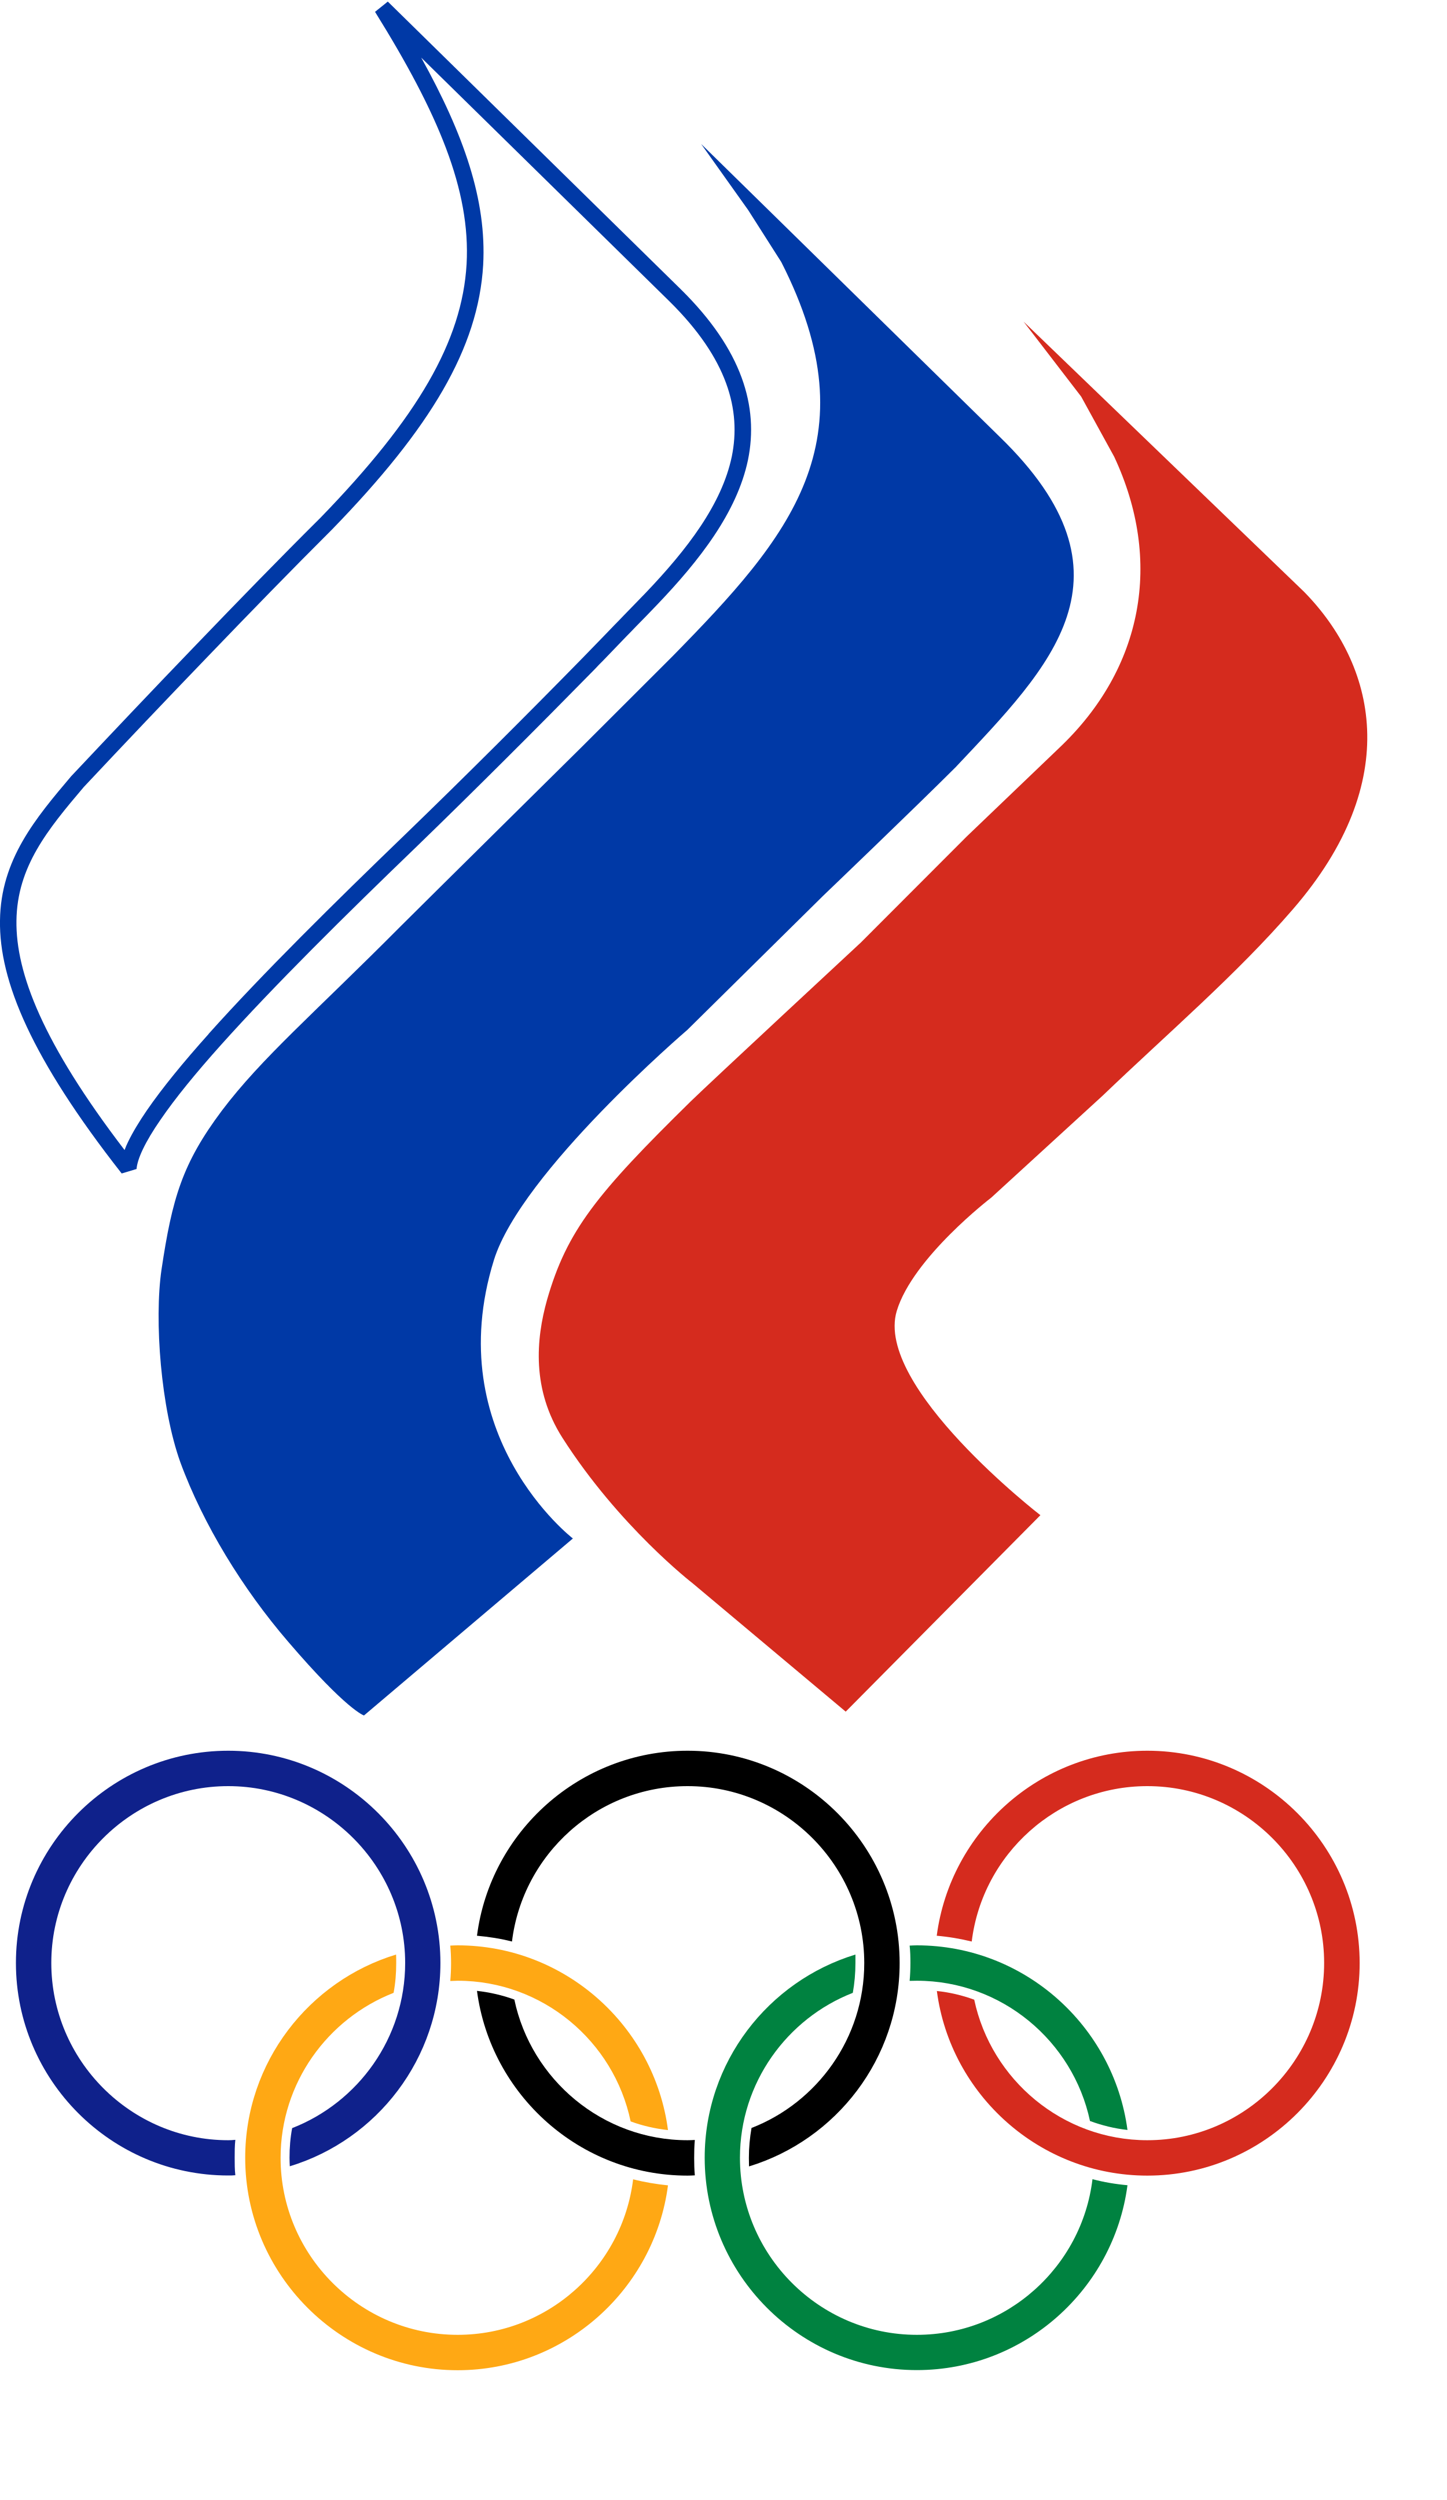 <svg width="11" height="19" viewBox="0 0 11 19" fill="none" xmlns="http://www.w3.org/2000/svg">
<g clip-path="url(#clip0)">
<path fill-rule="evenodd" clip-rule="evenodd" d="M2.851 0.09L2.948 0.012L5.178 2.201C5.643 2.66 5.769 3.091 5.686 3.496L5.686 3.496C5.602 3.895 5.317 4.259 4.997 4.594L4.997 4.594C4.943 4.651 4.888 4.707 4.832 4.764C4.81 4.787 4.788 4.81 4.765 4.833C4.707 4.894 4.646 4.956 4.585 5.02C4.564 5.041 4.542 5.063 4.521 5.086L4.521 5.086C4.09 5.525 3.612 6.003 3.169 6.432L3.169 6.432C2.634 6.947 2.087 7.487 1.68 7.941C1.49 8.153 1.332 8.346 1.22 8.51C1.163 8.592 1.119 8.666 1.088 8.73C1.057 8.794 1.041 8.846 1.038 8.884L0.925 8.918C0.238 8.042 -0.007 7.454 -0 6.996C0.005 6.532 0.272 6.217 0.542 5.898L0.543 5.897L0.544 5.896C0.851 5.57 1.17 5.233 1.49 4.901C1.809 4.569 2.128 4.241 2.437 3.934C3.177 3.171 3.513 2.592 3.547 2.007C3.578 1.444 3.331 0.862 2.851 0.09ZM3.202 0.438C3.527 1.024 3.7 1.521 3.673 2.014L3.673 2.014C3.636 2.646 3.273 3.253 2.526 4.022L2.526 4.022C2.218 4.329 1.9 4.656 1.581 4.988C1.262 5.319 0.943 5.655 0.637 5.981C0.363 6.304 0.13 6.586 0.125 6.998L0.125 6.998C0.12 7.394 0.324 7.926 0.947 8.74C0.955 8.718 0.964 8.697 0.975 8.675C1.01 8.603 1.058 8.524 1.116 8.439C1.233 8.269 1.395 8.071 1.586 7.858L1.586 7.857C1.996 7.399 2.546 6.857 3.081 6.341C3.524 5.913 4.001 5.437 4.431 4.998C4.452 4.976 4.474 4.954 4.495 4.932C4.557 4.868 4.617 4.807 4.675 4.746L4.675 4.746C4.698 4.723 4.72 4.7 4.742 4.677C4.798 4.619 4.853 4.563 4.907 4.507C5.225 4.174 5.487 3.832 5.563 3.47C5.635 3.117 5.533 2.728 5.089 2.29L5.089 2.29L3.202 0.438Z" fill="#0039A6"/>
<path fill-rule="evenodd" clip-rule="evenodd" d="M5.33 1.094L7.6 3.32C8.688 4.376 7.987 5.063 7.265 5.83C6.963 6.132 6.258 6.807 6.258 6.807L5.225 7.827C5.225 7.827 3.964 8.906 3.755 9.575C3.34 10.911 4.355 11.692 4.355 11.692L2.767 13.037C2.767 13.037 2.639 13 2.191 12.477C1.845 12.075 1.545 11.586 1.371 11.113C1.224 10.704 1.171 10.035 1.228 9.647C1.309 9.107 1.385 8.843 1.687 8.44C1.99 8.039 2.383 7.706 3.052 7.033C3.188 6.897 4.424 5.675 4.424 5.675L5.114 4.986C6.001 4.081 6.634 3.355 5.939 1.991L5.688 1.597L5.33 1.094Z" fill="#0039A6"/>
<path fill-rule="evenodd" clip-rule="evenodd" d="M7.781 2.444L9.913 4.497C10.453 5.047 10.681 5.928 9.826 6.913C9.403 7.403 8.871 7.858 8.383 8.326L7.535 9.102C7.535 9.102 6.939 9.558 6.817 9.963C6.645 10.538 7.909 11.515 7.909 11.515L6.429 13.008L5.266 12.033C5.266 12.033 4.706 11.601 4.275 10.926C4.042 10.56 4.074 10.179 4.159 9.877C4.31 9.352 4.535 9.073 5.252 8.369C5.389 8.235 6.544 7.163 6.544 7.163L7.348 6.358L8.053 5.683C8.69 5.079 8.841 4.264 8.47 3.471L8.219 3.014L7.781 2.444Z" fill="#D52B1E"/>
<path fill-rule="evenodd" clip-rule="evenodd" d="M1.735 13.574C2.474 13.574 3.08 14.178 3.08 14.918C3.08 15.488 2.723 15.977 2.221 16.173C2.207 16.246 2.201 16.321 2.201 16.398C2.201 16.421 2.202 16.442 2.203 16.463C2.865 16.262 3.348 15.645 3.348 14.918C3.348 14.03 2.623 13.305 1.735 13.305C0.845 13.305 0.121 14.03 0.121 14.918C0.121 15.807 0.845 16.533 1.735 16.533C1.752 16.533 1.771 16.533 1.789 16.531C1.784 16.488 1.784 16.443 1.784 16.398C1.784 16.353 1.784 16.308 1.789 16.262C1.772 16.264 1.752 16.265 1.735 16.265C0.995 16.265 0.39 15.659 0.39 14.918C0.39 14.178 0.995 13.574 1.735 13.574Z" fill="#0F218B"/>
<path fill-rule="evenodd" clip-rule="evenodd" d="M5.282 16.263C5.264 16.264 5.245 16.265 5.227 16.265C4.58 16.265 4.038 15.804 3.91 15.196C3.82 15.163 3.724 15.141 3.626 15.13C3.73 15.92 4.408 16.534 5.227 16.534C5.245 16.534 5.264 16.533 5.282 16.532C5.278 16.488 5.277 16.443 5.277 16.399C5.277 16.353 5.278 16.308 5.282 16.263ZM5.227 13.574C5.967 13.574 6.57 14.179 6.57 14.919C6.57 15.488 6.214 15.977 5.713 16.172C5.7 16.247 5.693 16.321 5.693 16.399C5.693 16.42 5.694 16.442 5.694 16.464C6.356 16.262 6.839 15.646 6.839 14.919C6.839 14.03 6.114 13.305 5.227 13.305C4.408 13.305 3.728 13.919 3.626 14.711C3.716 14.719 3.807 14.733 3.892 14.755C3.973 14.092 4.54 13.574 5.227 13.574Z" fill="black"/>
<path fill-rule="evenodd" clip-rule="evenodd" d="M8.722 13.574C9.462 13.574 10.066 14.178 10.066 14.918C10.066 15.659 9.462 16.265 8.722 16.265C8.077 16.265 7.535 15.805 7.406 15.197C7.316 15.164 7.22 15.141 7.122 15.131C7.225 15.92 7.905 16.534 8.722 16.534C9.61 16.534 10.336 15.808 10.336 14.919C10.336 14.03 9.61 13.305 8.722 13.305C7.904 13.305 7.225 13.919 7.121 14.711C7.212 14.719 7.301 14.734 7.387 14.755C7.468 14.092 8.036 13.574 8.722 13.574Z" fill="#D52B1E"/>
<path fill-rule="evenodd" clip-rule="evenodd" d="M8.305 16.561C8.225 17.226 7.656 17.744 6.97 17.744C6.229 17.744 5.625 17.139 5.625 16.398C5.625 15.829 5.983 15.34 6.483 15.145C6.496 15.072 6.503 14.996 6.503 14.918C6.503 14.897 6.503 14.875 6.503 14.854C5.84 15.056 5.357 15.672 5.357 16.398C5.357 17.287 6.081 18.012 6.97 18.012C7.788 18.012 8.467 17.398 8.571 16.607C8.481 16.599 8.391 16.584 8.305 16.561ZM6.97 15.053C7.615 15.053 8.157 15.512 8.286 16.119C8.376 16.152 8.471 16.176 8.571 16.187C8.466 15.398 7.788 14.784 6.97 14.784C6.953 14.784 6.933 14.785 6.915 14.786C6.92 14.829 6.921 14.874 6.921 14.918C6.921 14.965 6.919 15.01 6.915 15.054C6.933 15.054 6.953 15.053 6.97 15.053Z" fill="#008240"/>
<path fill-rule="evenodd" clip-rule="evenodd" d="M4.813 16.562C4.732 17.227 4.164 17.744 3.479 17.744C2.738 17.744 2.133 17.14 2.133 16.399C2.133 15.829 2.491 15.341 2.992 15.145C3.006 15.071 3.012 14.997 3.012 14.919C3.012 14.897 3.012 14.876 3.011 14.854C2.349 15.055 1.864 15.672 1.864 16.399C1.864 17.287 2.591 18.013 3.479 18.013C4.296 18.013 4.975 17.398 5.078 16.608C4.988 16.599 4.899 16.584 4.813 16.562ZM3.479 15.053C4.124 15.053 4.667 15.512 4.794 16.122C4.884 16.155 4.979 16.177 5.078 16.188C4.975 15.398 4.296 14.784 3.479 14.784C3.461 14.784 3.441 14.785 3.423 14.786C3.427 14.829 3.429 14.874 3.429 14.919C3.429 14.965 3.427 15.01 3.423 15.055C3.441 15.055 3.461 15.053 3.479 15.053Z" fill="#FFA814"/>
</g>
<defs>
<clipPath id="clip0">
<rect width="10.394" height="18" fill="white" transform="translate(0 0.012)"/>
</clipPath>
</defs>
</svg>
